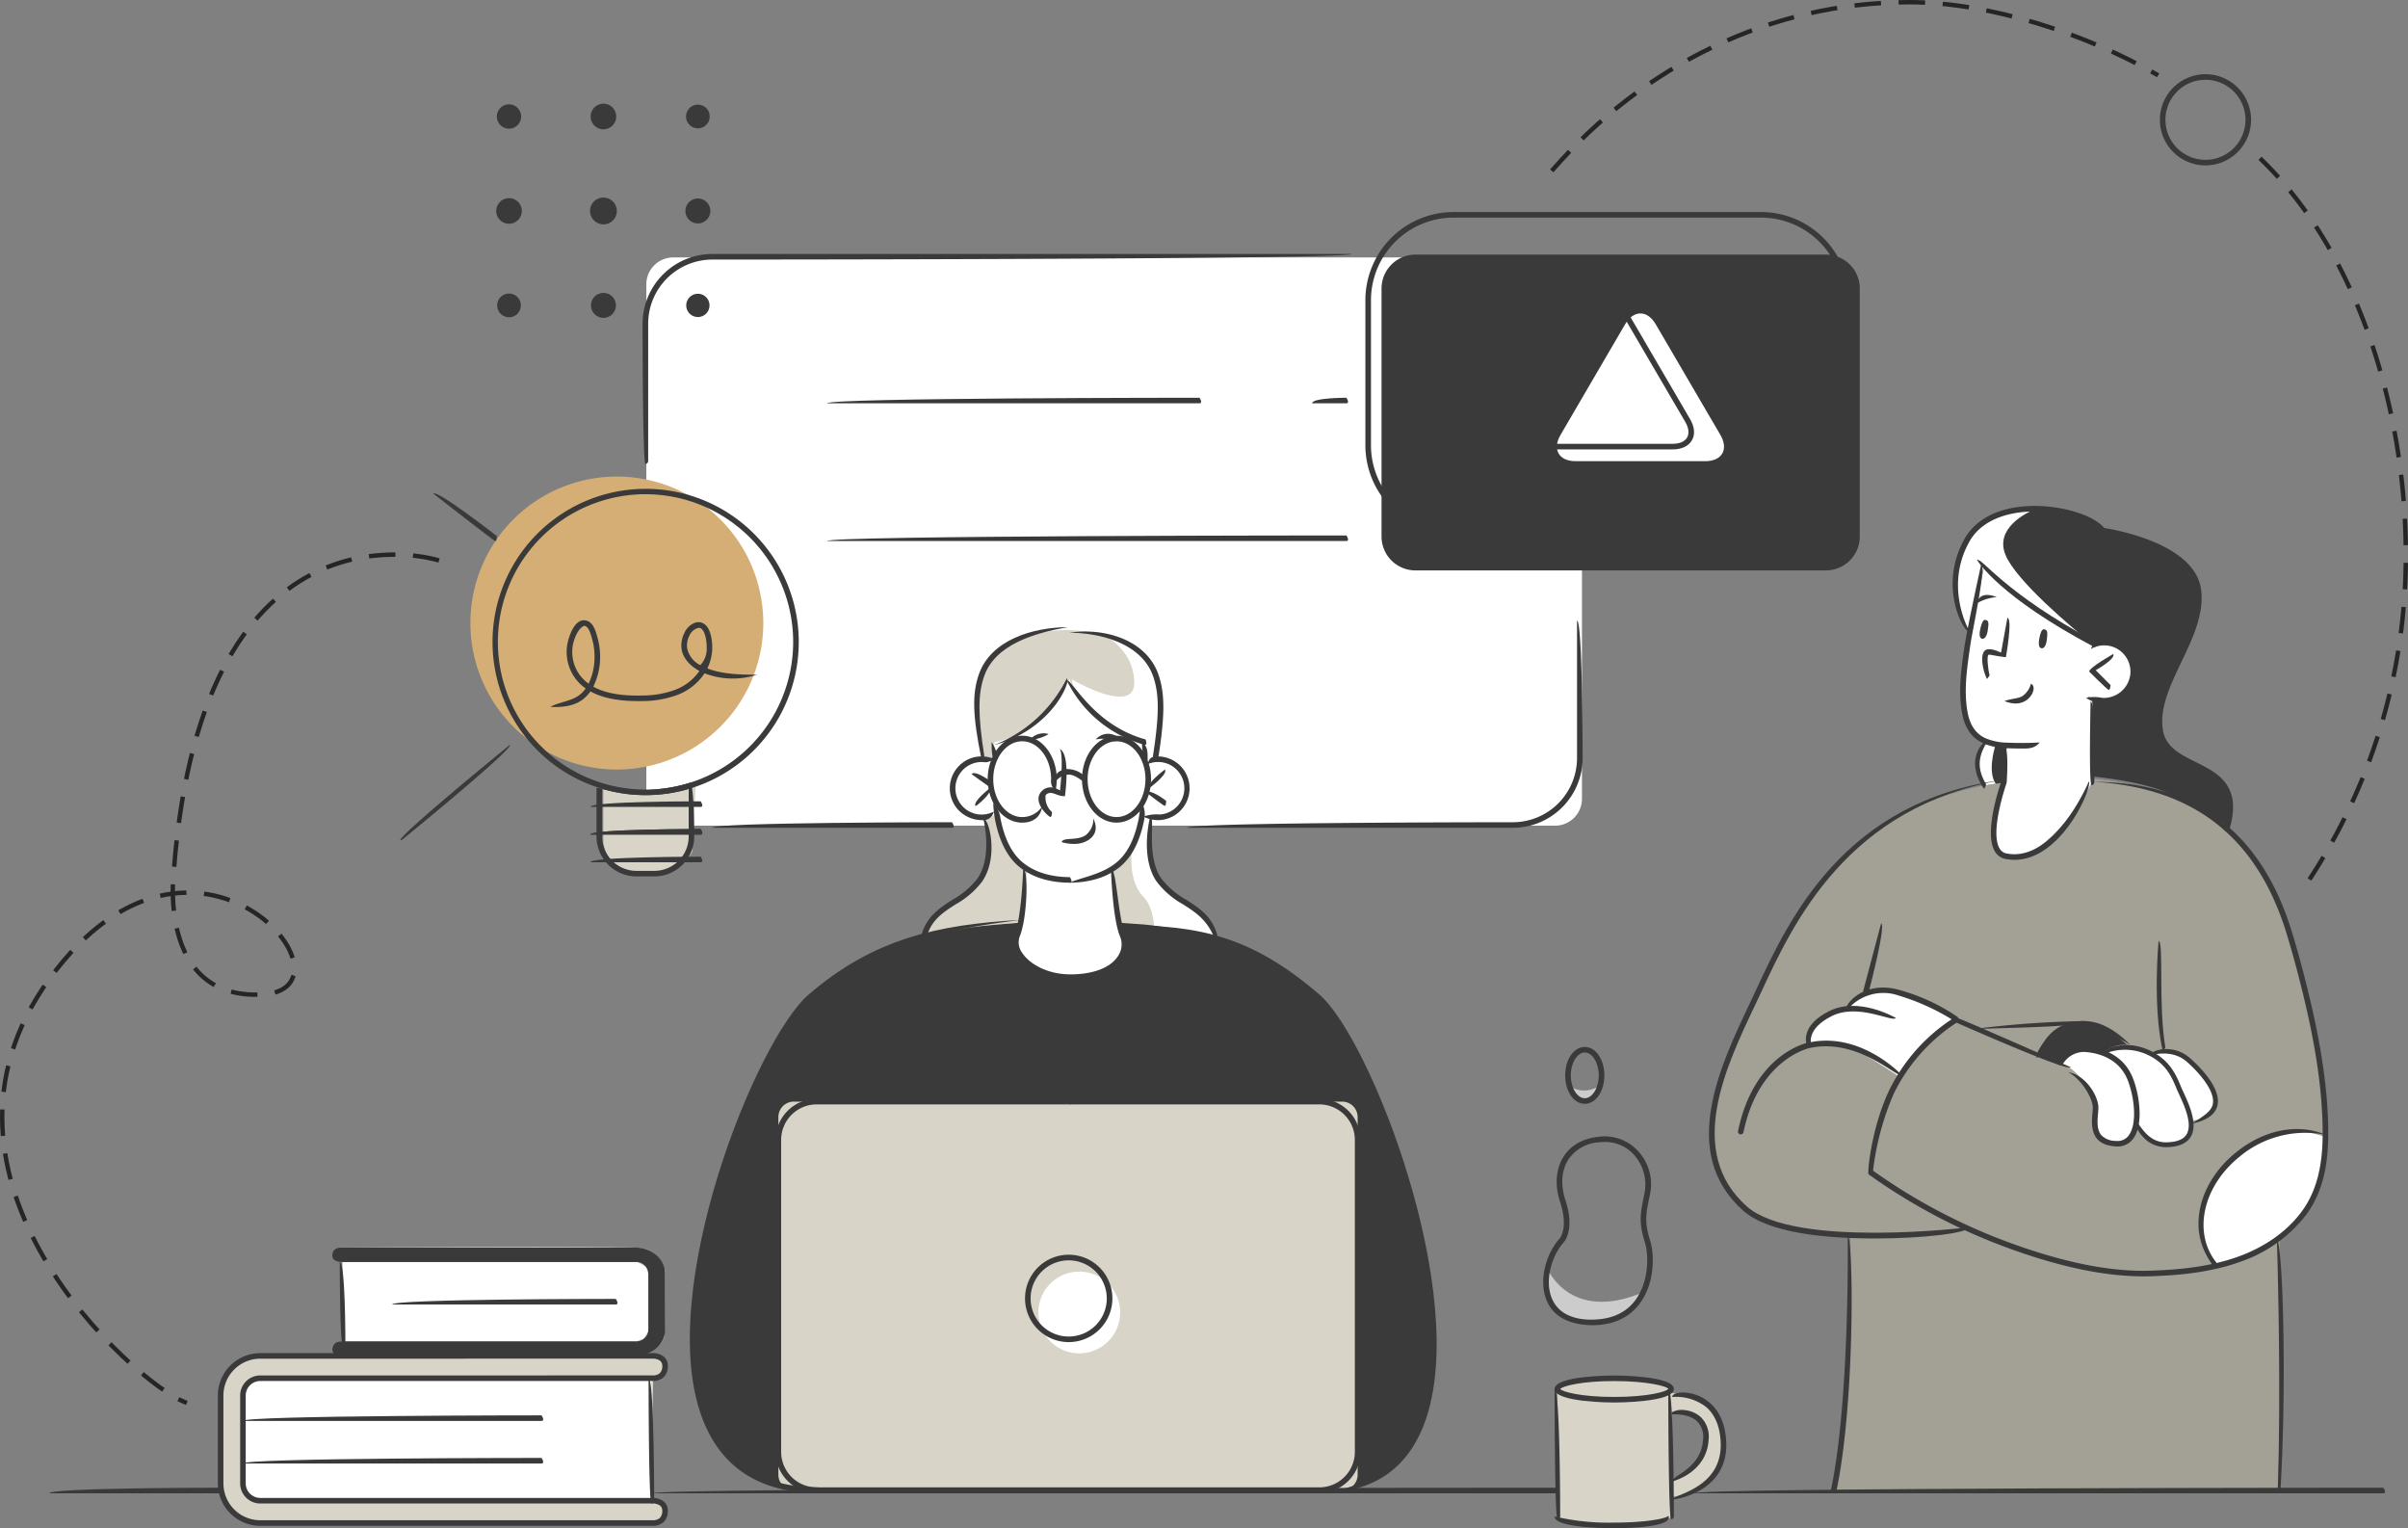 <svg id="Group_28290" data-name="Group 28290" xmlns="http://www.w3.org/2000/svg" xmlns:xlink="http://www.w3.org/1999/xlink" width="545.719" height="346.25" viewBox="0 0 545.719 346.25">
  <rect x="0" y="0" width="545.719" height="346.25" fill="#808080" stroke="none"/>
  <defs>
    <clipPath id="clip-path">
      <rect id="Rectangle_2337" data-name="Rectangle 2337" width="545.719" height="346.25" fill="none"/>
    </clipPath>
  </defs>
  <g id="Group_28291" data-name="Group 28291">
    <g id="Group_28290-2" data-name="Group 28290" clip-path="url(#clip-path)">
      <path id="Path_123686" data-name="Path 123686" d="M152.576,58.328H352.418a6.1,6.1,0,0,1,6.1,6.1v116.55a6.1,6.1,0,0,1-6.1,6.1H152.576a6.1,6.1,0,0,1-6.1-6.1V64.428a6.1,6.1,0,0,1,6.1-6.1" fill="#fff"/>
      <path id="Path_123687" data-name="Path 123687" d="M378.7,315.585v-1.342s-3.134-1.96-13.6-1.96-12.162,2.427-12.162,2.427v29.226s3.426,1.683,12.807,1.683,12.759-1.7,12.759-1.7l.485-4.78s11.6-1.117,11.6-11.7-6.605-10.821-11.889-11.854m.175,19.447V319.843s7.4-.981,7.731,5.407c.39,7.439-7.731,9.782-7.731,9.782" fill="#d9d4c8"/>
      <path id="Path_123688" data-name="Path 123688" d="M454.136,177.3s-21.481,1.673-36.193,17.151-25.707,43.493-26.968,47.406-9.2,23.4,6.8,33.586c0,0,6.734,3.134,21.607,4.505,0,0,.012,21.667-.788,31.937s-3,25.71-3,25.71H516.187s.909-23.453.81-34.238-.366-22.516-.366-22.516,10.8-8.783,10.318-21.471-2.577-31.07-7.567-46.123-11.764-26.373-23.964-31.686a73.492,73.492,0,0,0-21-5.079Z" fill="#a3a095"/>
      <path id="Path_123689" data-name="Path 123689" d="M231.314,209.064s-21.251,1.1-30.49,5.963-20.174,7.842-29.211,29.953-10.034,26.182-11.554,33.717-4.058,21.919-2.769,31.51,4.6,20.764,16.317,25.438a28.864,28.864,0,0,0,10.174,1.952c5.3-.074,120.793,0,120.793,0s6.228-1.9,8.352-3.4a26.776,26.776,0,0,0,10.1-14.341c2.272-8.183,2.066-17.86,1.673-22.027a156.289,156.289,0,0,0-3.251-20.3c-1.693-6.613-6.72-22.9-9.489-29.068s-7.356-16.41-12.372-21.7-14.8-11.371-20.986-13.3-16-4.411-24.991-4.4-22.295,0-22.295,0" fill="#3a3a3a"/>
      <path id="Path_123690" data-name="Path 123690" d="M179.907,249.6H304.171a3.509,3.509,0,0,1,3.508,3.508v81.019a3.509,3.509,0,0,1-3.508,3.508H179.907a3.509,3.509,0,0,1-3.508-3.508V253.1a3.509,3.509,0,0,1,3.508-3.508" fill="#d9d4c8"/>
      <path id="Path_123691" data-name="Path 123691" d="M77.632,303.923s-2.081-.158-2.321,1.339,1.441,1.648,4.8,1.812S146.284,307,146.284,307s4.241-1.93,4.337-4.678.129-14.428.129-14.428-1.041-4.572-5.536-5.131-68.284-.1-68.284-.1-1.559.823-1.619,1.8,2.321,1.48,2.321,1.48Z" fill="#ccc"/>
      <path id="Path_123692" data-name="Path 123692" d="M148.042,312.269l1.836-.625.837-1.67-.62-2.056-2.477-1.218-90.369.5s-6.574,2.372-7.2,7.323-.052,22.2-.052,22.2,1.342,7.787,7.488,8.366,91.156-.057,91.156-.057,2.431-1.12,2.073-3.2-3.233-2.237-3.233-2.237Z" fill="#d9d4c8"/>
      <path id="Path_123693" data-name="Path 123693" d="M230.208,213.379s1.05-4.28,1.468-7.135.843-9.512.843-9.512a15,15,0,0,1-6.485-11.645c-.529-.638-8.825,2.55-10.147-5.894s8.4-7.281,9.466-6.485l.012-4.56a31.5,31.5,0,0,0,10.244-5.474,33.445,33.445,0,0,0,6.744-8.734s2.951,6.492,7.748,9.492a58.877,58.877,0,0,0,9.346,4.715l.013,4.56s8.763-2.951,9.571,5.479c0,0,.391,6.129-4.132,6.532s-5.781-.24-5.781-.24-1.277,7.812-6.717,12.253c0,0,.675,10.985,1.508,13.649,0,0,1.636,3.067.721,4.958s-4.67,6.46-12.278,6.057-10.4-3.875-11.038-4.471-1.106-3.545-1.106-3.545" fill="#fff"/>
      <path id="Path_123694" data-name="Path 123694" d="M244.593,288.107a9.263,9.263,0,1,1-9.263,9.263,9.263,9.263,0,0,1,9.263-9.263" fill="#fff"/>
      <path id="Path_123695" data-name="Path 123695" d="M77.632,303.924V285.942h66.735l2.061,1.123.5,1.75V301.7l-1.1,1.653-1.834.572Z" fill="#fff"/>
      <path id="Path_123696" data-name="Path 123696" d="M55.057,316.2l.588-2.056,1.855-1.577,2.383-.293H147.62v27.749H57.728l-2.071-1.849-.586-1.76Z" fill="#fff"/>
      <path id="Path_123697" data-name="Path 123697" d="M222.448,171.4s-1.962-10.385-.692-15.881,4.826-12.421,20.258-12.792c0,0,10.046.245,14.774,3.853s6.731,8.277,6.228,14.462-.969,10.983-.969,10.983l-2.585.682-.013-4.56s-12.382-3.188-17.094-14.208c0,0-5.227,12.127-16.988,14.208L225,172.537Z" fill="#d9d4c8"/>
      <path id="Path_123698" data-name="Path 123698" d="M223.5,185.519s2.112,11.485-2.388,15.046-11.459,7.718-11.561,11.092c0,0,7.57-1.325,11.787-1.755s9.976-.838,9.976-.838l1.522-12.128a16.7,16.7,0,0,1-6.893-12.458Z" fill="#d9d4c8"/>
      <path id="Path_123699" data-name="Path 123699" d="M261.3,185.087s-1.414,5.931-.242,10.669,4.959,6.949,7.461,8.647,5.726,3.665,6.747,7.664a150.208,150.208,0,0,0-15.847-2.592l-5.812-.41L252.4,196.733a18.188,18.188,0,0,0,6.717-12.253Z" fill="#d9d4c8"/>
      <path id="Path_123700" data-name="Path 123700" d="M172.986,141.166a33.191,33.191,0,1,1-33.192-33.19h0a33.193,33.193,0,0,1,33.191,33.19" fill="#d5ae75"/>
      <path id="Path_123701" data-name="Path 123701" d="M136.719,177.878v12.928s.383,7.135,9.307,7.135,10.859-5.027,10.859-5.027l.8-15.041A24.558,24.558,0,0,1,147.2,179.5a56.392,56.392,0,0,1-10.485-1.621" fill="#d9d4c8"/>
      <path id="Path_123702" data-name="Path 123702" d="M320.769,57.689H413.8a7.675,7.675,0,0,1,7.675,7.675v56.2a7.675,7.675,0,0,1-7.675,7.675H320.769a7.675,7.675,0,0,1-7.675-7.675v-56.2a7.675,7.675,0,0,1,7.675-7.675" fill="#3a3a3a"/>
      <path id="Path_123703" data-name="Path 123703" d="M375.23,73.466c-1.906-3.265-5.027-3.265-6.932,0L353.65,98.55c-1.906,3.265-.371,5.936,3.406,5.936h29.429c3.781,0,5.313-2.669,3.408-5.936Z" fill="#fff"/>
      <path id="Path_123704" data-name="Path 123704" d="M350.621,287.293s4.985,12.582,21.788,5.494c0,0-2.8,7.54-14.023,6.356-10.146-1.07-7.765-11.85-7.765-11.85" fill="#ccc"/>
      <path id="Path_123705" data-name="Path 123705" d="M355.487,245.868s3.04,2.726,7.332,0c0,0-.939,3.317-3.354,3.586s-3.978-3.586-3.978-3.586" fill="#ccc"/>
      <path id="Path_123706" data-name="Path 123706" d="M443.477,230.995l-13.835-6.435s-7.787-1.213-10.9,3.578c0,0-9.228,1.236-8.956,8.284,0,0,6.92-.66,10.573,1.278s10.147,6.295,10.147,6.295,7.459-10.378,12.971-13" fill="#fff"/>
      <path id="Path_123707" data-name="Path 123707" d="M466.811,241.029s2.813-6.225,10.133-2.34c0,0,3.665-3.482,10.612-.01,0,0,4.25-2.214,7.6.84a44.149,44.149,0,0,1,6.47,8.2s1.557,5.751-4.552,6.112c-.24.6.479,5.032-5.091,5.3a8.1,8.1,0,0,1-7.678-4.585s-.944,4.733-4.836,4.493-4.673-2.815-4.733-4.313.66-4.013.06-5.57-4.537-7.813-7.985-8.127" fill="#fff"/>
      <path id="Path_123708" data-name="Path 123708" d="M481.866,236.578a15.644,15.644,0,0,0-10.9-4.33c-6.769.079-9.342,6.487-9.342,6.487l5.187,2.652s1.661-3.294,3.777-3.692,5.889.919,5.889.919,2.869-2.4,5.835-1.8Z" fill="#3a3a3a"/>
      <path id="Path_123709" data-name="Path 123709" d="M473.113,157.768s8.657,3.892,10.264-4.582-9.1-7.206-9.1-7.206l-15.693-9.97c-3.363-2.14-8.946-7.59-8.946-7.59L445.238,151s-3.843,17.49,9.268,17.967l-.366,8.333s-5.988,16.808,2.039,16.872,17.631-15.755,17.73-16.714.3-18.691.3-18.691Z" fill="#fff"/>
      <path id="Path_123710" data-name="Path 123710" d="M504.846,187.017s2.226-6.648-2.163-10.533-12.023-5.148-13.036-10.506,3.25-14.052,6.428-21.241,3-14.724-2.024-17.781-13.459-6.7-16.944-6.641c0,0-7.347-5.9-15.058-5.039s-13.321,1.518-16.526,7.582-2.837,13.894.851,20.559l3.26-15.478s12.535,13.486,24.57,17.653a21.78,21.78,0,0,1,5.486.576c1.916.64,4.434,3.623,3.574,7.52a7.268,7.268,0,0,1-8.911,5.123l-.149-.042.173,17.186s10.1.878,16.415,3.514a115.046,115.046,0,0,1,14.054,7.548" fill="#3a3a3a"/>
      <path id="Path_123711" data-name="Path 123711" d="M450.173,168.539s-4.135,5.081-.363,9.4l4.325-.64.64-7.978Z" fill="#3a3a3a"/>
      <path id="Path_123712" data-name="Path 123712" d="M449.629,127.939s12.005,12.91,23.8,17.369c-3.435-2.778-16.444-13.563-18.929-19.581-2.491-6.035,4.709-9.532,6.647-10.35-7.242.823-12.547,1.658-15.626,7.481-3.2,6.062-2.838,13.894.852,20.559Z" fill="#fff"/>
      <path id="Path_123713" data-name="Path 123713" d="M450.173,168.539s-4.135,5.081-.363,9.4l2.488-.368c-1.836-2.58-.4-7.671-.084-8.684Z" fill="#fff"/>
      <path id="Path_123714" data-name="Path 123714" d="M256.784,146.58a18.62,18.62,0,0,0-6.99-2.854c.108.049,7.1,3.144,7.263,10.827.161,7.745-14.136-.613-14.136-.613s.087.628.23,1.651c5.173,9.688,16.294,12.557,16.294,12.557l.013,4.56,2.585-.682s.464-4.8.969-10.983-1.5-10.857-6.228-14.463" fill="#fff"/>
      <path id="Path_123715" data-name="Path 123715" d="M275.268,212.067c-1.021-4-4.246-5.966-6.747-7.664s-6.288-3.91-7.461-8.647.242-10.669.242-10.669l-2.185-.608a19.551,19.551,0,0,1-2.515,7.4c-.223,1.537-.887,7.822,2.53,11.309,1.507,1.537,2.17,4.021,2.42,6.495,5.838.671,13.716,2.384,13.716,2.384" fill="#fff"/>
      <path id="Path_123716" data-name="Path 123716" d="M527.012,257.663a19.215,19.215,0,0,0-19.811,3.6c-9.644,8.264-11.144,19.721-5.392,25.672,0,0,12.386-1.812,18.74-10.18s6.463-19.092,6.463-19.092" fill="#fff"/>
      <path id="Path_123717" data-name="Path 123717" d="M360.716,300.267c-6.67-.19-9.154-3.126-10.175-5.556-1.977-4.688-.054-10.857,2.938-14.119.072-.079,2.009-2.484.086-8.254-1.27-3.8-.971-7.562.813-10.335,1.633-2.536,4.386-4.075,7.965-4.451a10.3,10.3,0,0,1,8.929,3.289,11.052,11.052,0,0,1,2.749,9.309c-1.093,5.232-1.382,6.611-.013,11.1.924,3.032,1.066,9.572-2.488,14.213-2.433,3.193-6.066,4.8-10.8,4.8m2.926-41.519a11.045,11.045,0,0,0-1.164.062,9.075,9.075,0,0,0-7.033,3.88c-1.577,2.447-1.822,5.818-.682,9.245,2.2,6.621-.243,9.394-.346,9.51-2.669,2.9-4.465,8.61-2.713,12.774,1.265,3,4.164,4.644,8.4,4.775,4.631.106,8.136-1.3,10.42-4.293,3.089-4.041,3.193-10.078,2.278-13.076-1.463-4.8-1.1-6.512-.151-11.079a10.152,10.152,0,0,0-2.312-8.855,8.763,8.763,0,0,0-6.7-2.943Z" fill="#3a3a3a"/>
      <path id="Path_123718" data-name="Path 123718" d="M359.152,250.1c-2.489,0-4.438-2.83-4.438-6.445s1.949-6.448,4.438-6.448,4.441,2.832,4.441,6.448-1.955,6.445-4.441,6.445m0-11.633c-1.718,0-3.17,2.375-3.17,5.187s1.452,5.18,3.17,5.18,3.175-2.372,3.175-5.18-1.455-5.186-3.175-5.186Z" fill="#3a3a3a"/>
      <path id="Path_123719" data-name="Path 123719" d="M458.429,169.6c-1.308,0-2.563-.03-3.542-.072a14.231,14.231,0,0,1-5.482-1.139c-2.535-1.174-4.075-3.354-4.715-6.67-.959-5.014-.22-10.115.489-15.048.566-3.912,3.751-18.681,3.868-18.965,1.077.89-2.016,15.006-2.516,18.451-.8,5.524-1.517,10.518-.6,15.328.554,2.882,1.862,4.767,4,5.758a13.04,13.04,0,0,0,5.009,1.023,73.147,73.147,0,0,0,7.315-.042c-1.1,1.346-2.484,1.376-3.826,1.376" fill="#3a3a3a"/>
      <path id="Path_123720" data-name="Path 123720" d="M474.641,146.613c-21.529-11.4-26.39-19.408-26.588-19.744,1.137-.563,6.047,7.431,26.883,18.555.149,1.067-.071,1.189-.3,1.189" fill="#3a3a3a"/>
      <path id="Path_123721" data-name="Path 123721" d="M463.439,142.622c-.489-.143-.852.03-1.227,1.814-.421,1.992.057,2.412.508,2.452s.987-.521,1.149-1.962.213-2.117-.43-2.3" fill="#3a3a3a"/>
      <path id="Path_123722" data-name="Path 123722" d="M450.133,140.494c-.487-.161-.855,0-1.29,1.77-.49,1.977-.028,2.414.425,2.469s1-.489,1.213-1.923.287-2.106-.348-2.316" fill="#3a3a3a"/>
      <path id="Path_123723" data-name="Path 123723" d="M447.953,136.644c.526-1.737,1.987-2.385,4.56-1.347a10.11,10.11,0,0,0-4.211,1.243.619.619,0,0,1-.349.1" fill="#3a3a3a"/>
      <path id="Path_123724" data-name="Path 123724" d="M476.866,159.4a7.621,7.621,0,0,1-4.117-1.285,9.2,9.2,0,0,1,3.729.01,6.053,6.053,0,0,0,6.332-5.558,5.964,5.964,0,0,0-5.558-6.332,6.112,6.112,0,0,0-3.391.8c.606-1.817,2.044-2.158,3.472-2.059a7.22,7.22,0,0,1-.467,14.424" fill="#3a3a3a"/>
      <path id="Path_123725" data-name="Path 123725" d="M477.878,156.313c-.444-.185-4.416-4.154-4.416-4.154.136-1,5.466-3.979,5.466-3.979.621,1.1-3.983,3.675-3.983,3.675l3.378,3.378c-.118,1.019-.284,1.08-.445,1.08" fill="#3a3a3a"/>
      <path id="Path_123726" data-name="Path 123726" d="M456.554,194.812a10.652,10.652,0,0,1-2.039-.2,3.536,3.536,0,0,1-2.482-1.8c-2.412-4.219,1.09-14.534,1.476-15.639l.623-8.269c1.26.1.632,8.445.632,8.445-.072.274-3.843,10.97-1.636,14.836a2.3,2.3,0,0,0,1.628,1.191c10.894,2.1,18.565-16.163,18.644-16.348.862,1.226-6.054,17.784-16.846,17.784" fill="#3a3a3a"/>
      <path id="Path_123727" data-name="Path 123727" d="M456.786,159.394a6.6,6.6,0,0,1-2.529-.561c1.854-.6,3.018-.556,3.937-1.028a4.758,4.758,0,0,0,2.054-2.864c1.211.391.618,2.906-1.466,3.984a4.313,4.313,0,0,1-2,.469" fill="#3a3a3a"/>
      <path id="Path_123728" data-name="Path 123728" d="M473.986,177.9c-.633-.645-.2-18.965-.2-18.965,1.268.027.833,18.347.833,18.347a.632.632,0,0,1-.633.618" fill="#3a3a3a"/>
      <path id="Path_123729" data-name="Path 123729" d="M450.28,153.82c-.965-1.972-1.634-5.519-.385-6.482.76-.586,2.363-.047,3.6.521l1.435-7.879c1.246.222-.34,8.927-.34,8.927-2.171-.21-3.632-.682-3.944-.556-.352.279-.24,2.565.254,4.693-.524.771-.577.776-.62.776" fill="#3a3a3a"/>
      <path id="Path_123730" data-name="Path 123730" d="M231.661,186.392c-4.315,0-7.824-4.419-7.824-9.853s3.509-9.846,7.824-9.846,7.827,4.416,7.827,9.846a10.893,10.893,0,0,1-.3,2.686,3.042,3.042,0,0,1-.971-2.686c0-4.73-2.941-8.583-6.559-8.583s-6.559,3.853-6.559,8.583,2.943,8.588,6.559,8.588a5.506,5.506,0,0,0,4.537-2.4c-.422,2.657-2.34,3.66-4.534,3.66" fill="#3a3a3a"/>
      <path id="Path_123731" data-name="Path 123731" d="M253.033,186.392c-4.313,0-7.825-4.419-7.825-9.853s3.512-9.846,7.825-9.846,7.829,4.416,7.829,9.846-3.511,9.853-7.829,9.853m0-18.437c-3.613,0-6.554,3.853-6.554,8.583s2.941,8.588,6.554,8.588,6.562-3.85,6.562-8.588-2.941-8.582-6.562-8.582Z" fill="#3a3a3a"/>
      <path id="Path_123732" data-name="Path 123732" d="M245.583,177.164c-1.557-1.231-2.662-1.762-3.715-1.648a3.627,3.627,0,0,0-2.313,1.211c-.938-.845.25-2.328,2.222-2.471a5.611,5.611,0,0,1,4.238,1.819c-.094,1.025-.262,1.089-.432,1.089" fill="#3a3a3a"/>
      <path id="Path_123733" data-name="Path 123733" d="M299.01,338.262H185.071a9.315,9.315,0,0,1-9.307-9.3v-70.7a9.317,9.317,0,0,1,9.307-9.3h113.94a9.312,9.312,0,0,1,9.3,9.3v70.693a9.311,9.311,0,0,1-9.3,9.3M185.071,250.228a8.044,8.044,0,0,0-8.039,8.037v70.693a8.047,8.047,0,0,0,8.039,8.037h113.94a8.046,8.046,0,0,0,8.035-8.037V258.266a8.046,8.046,0,0,0-8.035-8.037Z" fill="#3a3a3a"/>
      <path id="Path_123734" data-name="Path 123734" d="M242.2,304.086a9.9,9.9,0,1,1,9.9-9.9,9.9,9.9,0,0,1-9.9,9.9m0-18.525a8.631,8.631,0,1,0,8.626,8.635v-.005a8.643,8.643,0,0,0-8.626-8.628Z" fill="#3a3a3a"/>
      <path id="Path_123735" data-name="Path 123735" d="M299.378,338.231c11.1-1.263,18.592-6.317,22.287-16.281,10.429-28.127-11.994-85.781-23.507-95.681-14.836-12.755-26.654-15.587-44.591-16.571,18.29-.264,30.3,2.62,45.414,15.612,11.685,10.046,34.448,68.551,23.87,97.078-3.9,10.512-11.8,15.843-23.473,15.843" fill="#3a3a3a"/>
      <path id="Path_123736" data-name="Path 123736" d="M185.438,338.263c-13.279,0-22.151-5.768-26.367-17.144-10.6-28.581,12.221-85.5,24.217-95.81,14.709-12.646,29.266-15.834,47.989-16.877-18.389,2.294-32.726,5.422-47.161,17.836-11.821,10.162-34.3,66.247-23.861,94.411,4.016,10.83,12.49,16.318,25.183,16.318.633.984.349,1.266,0,1.266" fill="#3a3a3a"/>
      <path id="Path_123737" data-name="Path 123737" d="M490.12,238.1c-2.318-10.419-.935-24.765-.925-24.911,1.245.267-.121,14.448,1.545,24.172-.549.737-.583.739-.62.739" fill="#3a3a3a"/>
      <path id="Path_123738" data-name="Path 123738" d="M490.808,259.917a6.9,6.9,0,0,1-5.281-2.484,6.972,6.972,0,0,1-1.861-3.843c1.092.544,2.684,5.229,7.142,5.229,2.4-.015,3.967-.606,4.693-1.75,1.485-2.335-.492-6.611-1.675-9.164-.218-.469-.407-.882-.546-1.213-1.083-2.62-2.3-5.588-6.349-7.592a12.129,12.129,0,0,0-10.182-.252c-.277-1.087,4.856-3.618,10.672-.729,4.406,2.187,5.771,5.494,6.87,8.153.134.319.317.719.529,1.171,1.279,2.761,3.41,7.372,1.612,10.212-.945,1.483-2.819,2.244-5.573,2.261Z" fill="#3a3a3a"/>
      <path id="Path_123739" data-name="Path 123739" d="M496.67,254.587c2.731-1.676,4.375-2.753,4.775-4.28.727-2.8-2.726-7.016-5.9-9.779-3.423-2.988-8.135-1.416-8.192-1.4-.138-1.11,5-2.837,8.914.571,1.735,1.51,7.315,6.757,6.243,10.881-.514,1.967-2.442,3.312-5.725,4a.552.552,0,0,1-.115.007" fill="#3a3a3a"/>
      <path id="Path_123740" data-name="Path 123740" d="M461.483,239.665c2.059-5.9,5.786-8.321,10.835-8.321,3.438.012,6.932,1.816,10.444,5.363-4.162-2.412-7.36-4.088-10.4-4.1-4.644,0-7.906,2.135-10.321,6.717a.636.636,0,0,1-.558.341" fill="#3a3a3a"/>
      <path id="Path_123741" data-name="Path 123741" d="M485.792,289.188c-9.057,0-19.432-2.219-31.635-6.759a132,132,0,0,1-30.709-16.378c-.254-.67.712-10.444,4.554-18.728a40.6,40.6,0,0,1,15.059-16.87c.57-.03,26.223,11.351,26.223,11.351-.516,1.157-25.865-10.091-25.865-10.091a40.26,40.26,0,0,0-14.27,16.148,62.311,62.311,0,0,0-4.666,17.381A130.762,130.762,0,0,0,454.6,281.249c12.952,4.822,23.836,7.006,33.156,6.643,5.662-.21,13.031-.776,19.83-3.3,4.214-1.567,10.1-4.621,14.205-10.318,4.283-5.941,4.693-13.355,4.572-19.153-.244-11.86-2.82-23.508-5.036-32.33-.9-3.588-1.918-7.271-3.028-10.953-6.646-22.027-21.012-33.383-43.914-34.72,23.569.111,38.3,11.764,45.124,34.354,1.118,3.7,2.14,7.4,3.042,11.007,2.232,8.89,4.827,20.628,5.079,32.615.121,6-.311,13.674-4.814,19.919a31.763,31.763,0,0,1-14.789,10.763c-6.967,2.585-14.467,3.163-20.223,3.378-.662.025-1.33.034-2.009.034" fill="#3a3a3a"/>
      <path id="Path_123742" data-name="Path 123742" d="M424.879,280.605c-11.415,0-24.18-1.27-29.854-6.327-14.613-13.019-5.251-32.7,1.581-47.072.44-.922.9-1.9,1.372-2.933,7.437-16,19.888-42.787,56.073-47.6-35.331,5.973-47.6,32.36-54.923,48.13-.482,1.03-.939,2.017-1.382,2.941-6.66,14.01-15.784,33.2-1.878,45.587,10.766,9.589,50.184,4.77,50.572,4.713-.65,1.36-10.469,2.561-21.561,2.561" fill="#3a3a3a"/>
      <path id="Path_123743" data-name="Path 123743" d="M415.586,338.23a.656.656,0,0,1-.625-.687.464.464,0,0,1,.007-.074c4.261-20.366,3.784-57.138,3.776-57.509,1.273.351,1.75,37.263-2.54,57.768a.629.629,0,0,1-.618.5" fill="#3a3a3a"/>
      <path id="Path_123744" data-name="Path 123744" d="M516.186,338.23c.867-25.776-.176-57.049-.183-57.363,1.27.272,2.313,31.6.813,56.77a.631.631,0,0,1-.63.593" fill="#3a3a3a"/>
      <path id="Path_123745" data-name="Path 123745" d="M447.142,233.163a230.551,230.551,0,0,1,25.21-1.819c-.116,1.268-13.513,1.431-25.19,1.819Z" fill="#3a3a3a"/>
      <path id="Path_123746" data-name="Path 123746" d="M394.5,257.033c-.467-.084-.69-.418-.616-.759,3.6-17.349,15.379-19.932,15.879-20.035,11.694-2.615,20.828,6.922,21.207,7.328-1.01.771-9.975-8.551-20.94-6.092-.129.025-11.484,2.565-14.911,19.057a.631.631,0,0,1-.619.5" fill="#3a3a3a"/>
      <path id="Path_123747" data-name="Path 123747" d="M409.884,237.49c-.661-.6-2.186-4.97,4.647-8.4,6.633-3.326,14.784,1.362,15.13,1.562-.721,1.048-8.553-3.455-14.558-.427-5.776,2.9-4.672,6.282-4.625,6.426-.452.832-.522.844-.594.844" fill="#3a3a3a"/>
      <path id="Path_123748" data-name="Path 123748" d="M443.375,231.63a50.606,50.606,0,0,0-13.062-6.055,10.6,10.6,0,0,0-11.851,3.458c-1-.778,3.594-7.268,12.219-4.668a43.788,43.788,0,0,1,13.077,6.131c-.008,1.047-.2,1.134-.383,1.134" fill="#3a3a3a"/>
      <path id="Path_123749" data-name="Path 123749" d="M222.48,185.822a7.436,7.436,0,0,1-5.423-2.444,7.224,7.224,0,0,1,.641-10.192,7.086,7.086,0,0,1,5.227-1.789,7.216,7.216,0,0,1,2.222.5,2.5,2.5,0,0,1-2.3.766,5.955,5.955,0,0,0-.741,11.887,6.124,6.124,0,0,0,3.111-.66,2.435,2.435,0,0,1-2.737,1.932" fill="#3a3a3a"/>
      <path id="Path_123750" data-name="Path 123750" d="M221.02,182.576c-.385-1.132,3.216-3.91,3.216-3.91.771,1-2.83,3.776-2.83,3.776a.6.6,0,0,1-.386.134" fill="#3a3a3a"/>
      <path id="Path_123751" data-name="Path 123751" d="M224.3,178.275c-.379-.124-4.118-2.891-4.118-2.891.754-1.013,4.5,1.752,4.5,1.752,0,1.052-.192,1.139-.382,1.139" fill="#3a3a3a"/>
      <path id="Path_123752" data-name="Path 123752" d="M262.453,185.822a7.216,7.216,0,0,1-3.324-.811,9.046,9.046,0,0,1,3.7-.465,5.956,5.956,0,1,0-2.7-11.428c.254-1.483,1.05-1.67,1.875-1.722a7.22,7.22,0,0,1,.9,14.411c-.156.01-.3.015-.456.015" fill="#3a3a3a"/>
      <path id="Path_123753" data-name="Path 123753" d="M263.9,182.576c-.386-.134-4.06-2.973-4.06-2.973.77-1,4.443,1.841,4.443,1.841-.007,1.048-.2,1.132-.383,1.132" fill="#3a3a3a"/>
      <path id="Path_123754" data-name="Path 123754" d="M260.37,178.466c-.379-1.139,3.623-4.1,3.623-4.1.753,1.013-3.247,3.971-3.247,3.971a.63.63,0,0,1-.376.124" fill="#3a3a3a"/>
      <path id="Path_123755" data-name="Path 123755" d="M242.458,199.992c-3.171,0-7.708-.6-11.328-3.48-2.788-2.217-4.634-5.775-5.645-10.881a32.048,32.048,0,0,1-.4-3.643,5.984,5.984,0,0,1,1.644,3.4c.947,4.8,2.644,8.113,5.19,10.133,3.331,2.654,7.57,3.21,10.54,3.21.632.979.348,1.261,0,1.261" fill="#3a3a3a"/>
      <path id="Path_123756" data-name="Path 123756" d="M225.473,172.606c-.637-.667-.778-2.654-.743-4.471a8.406,8.406,0,0,1,1.376,3.8c-.6.671-.613.671-.633.671" fill="#3a3a3a"/>
      <path id="Path_123757" data-name="Path 123757" d="M225.364,168.778a31.027,31.027,0,0,0,16.407-15.085c.976.944-3.655,11.593-16.239,15.065a.677.677,0,0,1-.168.02" fill="#3a3a3a"/>
      <path id="Path_123758" data-name="Path 123758" d="M242.352,199.992c2.971-1.263,7.207-1.819,10.543-4.473,2.543-2.019,4.24-5.333,5.187-10.133a32.994,32.994,0,0,0,.423-3.991,5.678,5.678,0,0,1,.822,4.236c-1.011,5.106-2.859,8.665-5.647,10.881-3.614,2.877-8.157,3.48-11.328,3.48" fill="#3a3a3a"/>
      <path id="Path_123759" data-name="Path 123759" d="M259.446,172.644a15.851,15.851,0,0,1-.635-4.483c1.285.89,1.285,2.264,1.27,3.858a.635.635,0,0,1-.635.625" fill="#3a3a3a"/>
      <path id="Path_123760" data-name="Path 123760" d="M259.446,168.778a27.934,27.934,0,0,1-17.675-14.588c1.208-.4,5.865,10.046,17.844,13.348.365,1.058.105,1.24-.169,1.24" fill="#3a3a3a"/>
      <path id="Path_123761" data-name="Path 123761" d="M242.6,222.032c-5.1,0-9.792-2.115-11.964-5.39a5.174,5.174,0,0,1-.712-4.953c1.611-3.8,1.959-14.865,1.965-14.974,1.247.5.9,11.455-.8,15.468a3.969,3.969,0,0,0,.606,3.761c1.589,2.4,5.58,4.822,10.908,4.822,5.1,0,9.013-1.488,10.73-4.085a4.709,4.709,0,0,0,.5-4.5c-1.7-4.013-2.052-14.969-2.064-15.434,1.263.074,1.614,11.141,3.225,14.94a5.954,5.954,0,0,1-.611,5.689c-1.146,1.739-4.208,4.656-11.783,4.656" fill="#3a3a3a"/>
      <path id="Path_123762" data-name="Path 123762" d="M261.916,172.034a.655.655,0,0,1-.631-.678c0-.017,0-.034,0-.051,1.456-9.307,1.46-14.05.029-18.123-2.528-7.187-11.455-9.784-18.972-9.819,7.953-1.228,17.418,1.594,20.166,9.4,1.51,4.3,1.518,9.2.027,18.74a.626.626,0,0,1-.623.531" fill="#3a3a3a"/>
      <path id="Path_123763" data-name="Path 123763" d="M222.448,172.034c-2.115-10.073-2.106-14.976-.6-19.274,2.746-7.8,12.216-10.624,20.162-10.661-7.514,1.3-16.44,3.9-18.963,11.082-1.434,4.075-1.431,8.818.027,18.125-.565.725-.594.728-.626.728" fill="#3a3a3a"/>
      <path id="Path_123764" data-name="Path 123764" d="M233.112,167.955a4.114,4.114,0,0,1,4.53-1.646c-1.48.961-3.03,1.107-4.3,1.6a.646.646,0,0,1-.23.046" fill="#3a3a3a"/>
      <path id="Path_123765" data-name="Path 123765" d="M252.685,167.956a7.225,7.225,0,0,0-4.362-.408,3.678,3.678,0,0,1,4.616-.8c.218,1.067-.018,1.208-.254,1.208" fill="#3a3a3a"/>
      <path id="Path_123766" data-name="Path 123766" d="M243.34,191.209a9.769,9.769,0,0,1-2.76-.41c.417-1.194,3.49-.23,5.464-1.572a4.606,4.606,0,0,0,1.735-3.749c1.122,2.271.351,3.858-1.028,4.8a6.053,6.053,0,0,1-3.411.931" fill="#3a3a3a"/>
      <path id="Path_123767" data-name="Path 123767" d="M238.008,185.112c-.642-.361-2.592-2.16-2.652-4.023a2.445,2.445,0,0,1,.722-1.829,2.725,2.725,0,0,1,1.995-.87,4.066,4.066,0,0,1,2.15.726c.388-3.477.66-8.361-.047-9.431,2.329,1.233,1.372,9.144,1.167,10.711-1.382.054-2.363-.741-3.27-.741a1.485,1.485,0,0,0-1.1.494,4.361,4.361,0,0,0,1.451,3.858c-.075,1.034-.248,1.1-.421,1.1" fill="#3a3a3a"/>
      <path id="Path_123768" data-name="Path 123768" d="M378.712,335.7c.144-1.312,6.844-2.9,7.251-9.554a4.963,4.963,0,0,0-1.332-4.085c-2.044-1.96-5.781-1.587-5.808-1.584.045-1.278,4.212-1.688,6.678.665a6.16,6.16,0,0,1,1.72,5.084c-.467,7.612-8.291,9.443-8.37,9.46a.649.649,0,0,1-.139.014" fill="#3a3a3a"/>
      <path id="Path_123769" data-name="Path 123769" d="M379,339.775c.417-1.31,11.707-2.57,10.926-13.464-.24-3.391-1.383-5.956-3.4-7.627a11.209,11.209,0,0,0-7.577-2.162c.059-1.278,4.762-1.8,8.371,1.181,2.3,1.9,3.6,4.765,3.862,8.519.871,12.129-11.993,13.538-12.126,13.55Z" fill="#3a3a3a"/>
      <path id="Path_123770" data-name="Path 123770" d="M365.753,346.25c-2.244,0-13.44-.126-13.44-2.664a53.413,53.413,0,0,0,13.44,1.4c7.184,0,11.865-.912,12.354-1.542,1.226,2.68-10.088,2.806-12.354,2.806" fill="#3a3a3a"/>
      <path id="Path_123771" data-name="Path 123771" d="M352.946,344.218c-.633-.633-.633-29.508-.633-29.508,1.268,0,1.268,28.876,1.268,28.876a.632.632,0,0,1-.634.632Z" fill="#3a3a3a"/>
      <path id="Path_123772" data-name="Path 123772" d="M378.712,344.218c-.633-.633-.633-29.723-.633-29.723,1.266,0,1.266,29.091,1.266,29.091a.633.633,0,0,1-.633.632" fill="#3a3a3a"/>
      <path id="Path_123773" data-name="Path 123773" d="M365.833,317.775c-.554,0-13.519-.032-13.519-3.064s12.965-3.062,13.519-3.062,13.513.035,13.513,3.062-12.961,3.064-13.513,3.064M353.6,314.711c.522.672,4.867,1.8,12.231,1.8,7.552,0,11.929-1.189,12.258-1.854-.329-.559-4.706-1.747-12.258-1.747-7.366,0-11.711,1.13-12.233,1.8Z" fill="#3a3a3a"/>
      <path id="Path_123774" data-name="Path 123774" d="M540.135,338.341H383.882c0-1.265,156.253-1.265,156.253-1.265.635.981.351,1.265,0,1.265" fill="#3a3a3a"/>
      <path id="Path_123775" data-name="Path 123775" d="M352.946,338.341H147.857c0-1.265,205.089-1.265,205.089-1.265.635.981.351,1.265,0,1.265" fill="#3a3a3a"/>
      <path id="Path_123776" data-name="Path 123776" d="M49.758,338.341H11.173c0-1.265,38.585-1.265,38.585-1.265.632.981.348,1.265,0,1.265" fill="#3a3a3a"/>
      <path id="Path_123777" data-name="Path 123777" d="M115.353,29.148A2.753,2.753,0,1,0,112.6,26.4a2.752,2.752,0,0,0,2.753,2.753" fill="#3a3a3a"/>
      <path id="Path_123778" data-name="Path 123778" d="M136.755,29.294a2.9,2.9,0,1,0-2.9-2.9,2.9,2.9,0,0,0,2.9,2.9" fill="#3a3a3a"/>
      <path id="Path_123779" data-name="Path 123779" d="M158.158,29.076a2.683,2.683,0,1,0-2.682-2.684v0a2.685,2.685,0,0,0,2.682,2.681" fill="#3a3a3a"/>
      <path id="Path_123780" data-name="Path 123780" d="M115.354,50.694a2.9,2.9,0,1,0-2.895-2.9v0a2.9,2.9,0,0,0,2.895,2.9" fill="#3a3a3a"/>
      <path id="Path_123781" data-name="Path 123781" d="M136.755,50.835a3.037,3.037,0,1,0-3.037-3.037,3.037,3.037,0,0,0,3.037,3.037" fill="#3a3a3a"/>
      <path id="Path_123782" data-name="Path 123782" d="M158.158,50.623a2.825,2.825,0,1,0-2.825-2.825,2.825,2.825,0,0,0,2.825,2.825" fill="#3a3a3a"/>
      <path id="Path_123783" data-name="Path 123783" d="M115.354,71.881a2.683,2.683,0,1,0-2.682-2.684v0a2.682,2.682,0,0,0,2.682,2.681" fill="#3a3a3a"/>
      <path id="Path_123784" data-name="Path 123784" d="M136.755,72.019a2.825,2.825,0,1,0-2.825-2.825v0a2.823,2.823,0,0,0,2.824,2.822Z" fill="#3a3a3a"/>
      <path id="Path_123785" data-name="Path 123785" d="M158.157,71.833a2.636,2.636,0,1,0-2.635-2.637v0a2.634,2.634,0,0,0,2.635,2.634" fill="#3a3a3a"/>
      <path id="Path_123786" data-name="Path 123786" d="M398.525,120.861H329.413a20,20,0,0,1-19.981-19.981V68.023a20,20,0,0,1,19.981-19.981H399.1a20.007,20.007,0,0,1,19.981,19.981V100.88a19.418,19.418,0,0,1-11.816,17.994c6.314-4.142,10.548-10.592,10.548-17.994V68.023A18.733,18.733,0,0,0,399.1,49.306h-69.69A18.735,18.735,0,0,0,310.7,68.022v32.857A18.736,18.736,0,0,0,329.413,119.6h69.112c.635.982.35,1.264,0,1.264" fill="#3a3a3a"/>
      <path id="Path_123787" data-name="Path 123787" d="M379.053,101.817H349.624c-2.061,0-3.618-.732-4.382-2.059s-.611-3.042.43-4.824l14.645-25.089c1.041-1.782,2.464-2.761,4.013-2.761s2.973.979,4.011,2.761L383,94.934c1.04,1.779,1.2,3.494.433,4.822s-2.321,2.061-4.384,2.061M364.331,68.352a3.615,3.615,0,0,0-2.921,2.135L346.764,95.571c-.8,1.374-.957,2.637-.426,3.556s1.691,1.426,3.285,1.426h29.429c1.592,0,2.76-.5,3.287-1.426s.376-2.182-.425-3.556L367.252,70.487a3.622,3.622,0,0,0-2.921-2.135" fill="#3a3a3a"/>
      <path id="Path_123788" data-name="Path 123788" d="M148.275,198.576h-4.029a9.071,9.071,0,0,1-9.064-9.055V178.5c7.407.91,14.722.917,21.308-1.191.85,1.191.85,12.214.85,12.214a9.072,9.072,0,0,1-9.065,9.055m-11.826-19.84v10.785a7.8,7.8,0,0,0,7.8,7.792h4.029a7.8,7.8,0,0,0,7.8-7.792V178.758a34.988,34.988,0,0,1-19.629-.022" fill="#3a3a3a"/>
      <path id="Path_123789" data-name="Path 123789" d="M146.3,180.154a34.7,34.7,0,1,1,10.575-1.644,34.7,34.7,0,0,1-10.575,1.644m0-68.178a33.461,33.461,0,1,0,33.455,33.467v-.012A33.5,33.5,0,0,0,146.3,111.976Z" fill="#3a3a3a"/>
      <path id="Path_123790" data-name="Path 123790" d="M158.788,189.093H133.8c0-1.263,24.988-1.263,24.988-1.263.633.981.35,1.263,0,1.263" fill="#3a3a3a"/>
      <path id="Path_123791" data-name="Path 123791" d="M158.788,195.368H133.8c0-1.265,24.988-1.265,24.988-1.265.633.985.35,1.265,0,1.265" fill="#3a3a3a"/>
      <path id="Path_123792" data-name="Path 123792" d="M158.788,182.816H133.8c0-1.263,24.988-1.263,24.988-1.263.633.981.35,1.263,0,1.263" fill="#3a3a3a"/>
      <path id="Path_123793" data-name="Path 123793" d="M158.788,189.093H133.8c0-1.263,24.988-1.263,24.988-1.263.633.981.35,1.263,0,1.263" fill="#3a3a3a"/>
      <path id="Path_123794" data-name="Path 123794" d="M125.782,160.19c-.374,0-.732-.01-1.068-.022,2.079-1.179,4.98-1.258,6.878-2.919a7.249,7.249,0,0,0,1.139-1.26,10.394,10.394,0,0,1-2.247-2.145,10.116,10.116,0,0,1-1.975-7.491c.121-.914.949-4.535,2.815-5.551a2.1,2.1,0,0,1,1.952-.049c1.258.588,1.742,2.32,2.063,3.47a16.167,16.167,0,0,1,.665,4.631,15.3,15.3,0,0,1-1.545,6.727c2.664,1.473,6.334,2.14,11.272,2a21.606,21.606,0,0,0,7.092-1.221,11.712,11.712,0,0,0,5.677-4.33c-2.467-1.372-3.818-3.188-4.05-5.1a6.183,6.183,0,0,1,.623-3.443,4.232,4.232,0,0,1,2.414-2.378,2.325,2.325,0,0,1,2.19.312c1.67,1.238,1.737,4.609,1.737,5.271a10.888,10.888,0,0,1-1.11,4.755c3.329,1.3,7.36,1.423,11.243,1.426a17.831,17.831,0,0,1-11.876-.314,12.9,12.9,0,0,1-6.4,4.98,22.9,22.9,0,0,1-7.5,1.3c-5.146.114-9.093-.586-11.965-2.185a8.624,8.624,0,0,1-1.376,1.537c-1.911,1.683-4.529,2-6.643,2m6.553-18.392c-1.522.724-2.4,3.4-2.573,4.72a8.86,8.86,0,0,0,1.723,6.554,9.192,9.192,0,0,0,1.908,1.834,14.02,14.02,0,0,0,1.342-6.062,14.34,14.34,0,0,0-.534-4c-.334-1.2-.729-2.6-1.461-2.946a.98.98,0,0,0-.4-.1m25.994.45a3.03,3.03,0,0,0-2.111,1.787,5.015,5.015,0,0,0-.516,2.748,5.526,5.526,0,0,0,2.983,3.912,5.285,5.285,0,0,0,1.464-4c.007-1.607-.368-3.623-1.224-4.253a.94.94,0,0,0-.6-.194Z" fill="#3a3a3a"/>
      <path id="Path_123795" data-name="Path 123795" d="M90.715,190.418c-.4-1.122,24.865-21.684,24.865-21.684.8.981-24.467,21.54-24.467,21.54a.6.6,0,0,1-.4.144" fill="#3a3a3a"/>
      <path id="Path_123796" data-name="Path 123796" d="M112.2,122.584c-.387-.133-14-10.74-14-10.74.779-1,14.393,9.609,14.393,9.609-.019,1.047-.2,1.131-.393,1.131" fill="#3a3a3a"/>
      <path id="Path_123797" data-name="Path 123797" d="M146.261,105.1c-.635-.63-.635-31.747-.635-31.747a15.825,15.825,0,0,1,15.807-15.807h144.9c0,1.265-144.9,1.265-144.9,1.265a14.554,14.554,0,0,0-14.539,14.542v31.112a.632.632,0,0,1-.629.635Z" fill="#3a3a3a"/>
      <path id="Path_123798" data-name="Path 123798" d="M215.76,187.559H161.432c0-1.263,54.328-1.263,54.328-1.263.635.981.351,1.263,0,1.263" fill="#3a3a3a"/>
      <path id="Path_123799" data-name="Path 123799" d="M342.865,187.559H269.041c0-1.263,73.824-1.263,73.824-1.263A14.556,14.556,0,0,0,357.4,171.754V140.633c1.268,0,1.268,31.119,1.268,31.119a15.821,15.821,0,0,1-15.805,15.807" fill="#3a3a3a"/>
      <path id="Path_123800" data-name="Path 123800" d="M147.617,340.655c-.632-.63-.632-28.388-.632-28.388,1.267,0,1.267,27.758,1.267,27.758a.634.634,0,0,1-.635.63" fill="#3a3a3a"/>
      <path id="Path_123801" data-name="Path 123801" d="M122.73,321.948H55.055c0-1.265,67.675-1.265,67.675-1.265.633.981.348,1.265,0,1.265" fill="#3a3a3a"/>
      <path id="Path_123802" data-name="Path 123802" d="M122.73,331.592H55.055c0-1.265,67.675-1.265,67.675-1.265.633.979.348,1.265,0,1.265" fill="#3a3a3a"/>
      <path id="Path_123803" data-name="Path 123803" d="M148.02,345.719c-.254-.01-1.72-.005-1.72-.005H58.984a9.63,9.63,0,0,1-9.618-9.616V316.2a9.627,9.627,0,0,1,9.618-9.616l88.846-.008a4.068,4.068,0,0,1,2.7.885,2.669,2.669,0,0,1,.818,2.031,3.335,3.335,0,0,1-1.006,2.6,3.573,3.573,0,0,1-2.58.8L58.98,312.9a3.3,3.3,0,0,0-3.294,3.294v19.9a3.3,3.3,0,0,0,3.294,3.294h88.846a4.125,4.125,0,0,1,2.7.887,2.659,2.659,0,0,1,.818,2.027,3.344,3.344,0,0,1-1.006,2.6,3.549,3.549,0,0,1-2.318.815m-.072-37.886-88.964.01a8.36,8.36,0,0,0-8.353,8.353v19.9a8.359,8.359,0,0,0,8.353,8.351H147.83a2.407,2.407,0,0,0,1.673-.489,2.143,2.143,0,0,0,.583-1.653,1.436,1.436,0,0,0-.417-1.107,2.757,2.757,0,0,0-1.8-.544H58.989a4.565,4.565,0,0,1-4.564-4.557V316.2a4.568,4.568,0,0,1,4.564-4.56l88.846-.007a2.456,2.456,0,0,0,1.673-.489,2.133,2.133,0,0,0,.583-1.651,1.452,1.452,0,0,0-.417-1.112,2.7,2.7,0,0,0-1.726-.545" fill="#3a3a3a"/>
      <path id="Path_123804" data-name="Path 123804" d="M77.635,304.548C77,303.918,77,285.941,77,285.941c1.27,0,1.27,17.977,1.27,17.977a.634.634,0,0,1-.632.63" fill="#3a3a3a"/>
      <path id="Path_123805" data-name="Path 123805" d="M139.561,295.562H88.893c0-1.265,50.668-1.265,50.668-1.265.633.981.349,1.265,0,1.265" fill="#3a3a3a"/>
      <path id="Path_123806" data-name="Path 123806" d="M143.991,303.918a2.765,2.765,0,0,0,2.938-2.543V288.489a2.767,2.767,0,0,0-2.938-2.543H78.438c-.964,0-3.126.111-3.126-1.48,0-1.989,2.162-1.8,2.162-1.8h66.517c3.7,0,6.724,2.617,6.724,5.82v12.891c0,3.2-3.027,5.818-6.724,5.818l-66.517.007s-2.162.111-2.162-1.48c0-1.987,2.162-1.8,2.162-1.8Z" fill="#3a3a3a"/>
      <path id="Path_123807" data-name="Path 123807" d="M242.515,250.229c-.635-.633-.635-22.746-.635-22.746,1.268,0,1.268,22.114,1.268,22.114a.634.634,0,0,1-.633.632" fill="#3a3a3a"/>
      <path id="Path_123808" data-name="Path 123808" d="M209.428,212.7c-.5-.109-.7-.457-.608-.793,1.139-4.271,4.161-6.205,7.083-8.074a18.315,18.315,0,0,0,5.64-4.827c3.5-5.1,1.292-13.565,1.27-13.649,1.317.04,3.606,8.778-.227,14.363a19.272,19.272,0,0,1-6,5.175c-2.844,1.821-5.528,3.542-6.544,7.338a.63.63,0,0,1-.614.467" fill="#3a3a3a"/>
      <path id="Path_123809" data-name="Path 123809" d="M275.268,212.7c-1.626-4.263-4.311-5.983-7.154-7.8a19.259,19.259,0,0,1-6-5.175c-3.833-5.585-1.523-14.418-1.422-14.793,1.2.415-1.038,8.976,2.464,14.079a18.347,18.347,0,0,0,5.642,4.827c2.921,1.869,5.943,3.8,7.083,8.074-.507.779-.564.788-.613.788" fill="#3a3a3a"/>
      <path id="Path_123810" data-name="Path 123810" d="M305.13,91.38h-7.778c0-1.263,7.778-1.263,7.778-1.263.632.981.347,1.263,0,1.263" fill="#3a3a3a"/>
      <path id="Path_123811" data-name="Path 123811" d="M271.839,91.38h-84.4c0-1.263,84.4-1.263,84.4-1.263.631.981.348,1.263,0,1.263" fill="#3a3a3a"/>
      <path id="Path_123812" data-name="Path 123812" d="M305.131,122.583h-117.7c0-1.265,117.7-1.265,117.7-1.265.632.981.348,1.265,0,1.265" fill="#3a3a3a"/>
      <path id="Path_123813" data-name="Path 123813" d="M422.9,225.19c-.5-.109-.7-.455-.611-.793l4.014-15.172c1.218.321-2.793,15.5-2.793,15.5a.625.625,0,0,1-.61.465" fill="#3a3a3a"/>
      <path id="Path_123814" data-name="Path 123814" d="M479.787,259.767c-2.2-.106-3.61-.677-4.5-1.71-1.448-1.666-1.233-4.1-1.075-5.879.04-.45.077-.858.077-1.2.01-2.022-2.471-6.428-5.551-8.039,3.957.643,6.828,5.4,6.816,8.049,0,.371-.042.813-.082,1.3-.145,1.641-.326,3.682.771,4.94a4.5,4.5,0,0,0,3.309,1.268,3.069,3.069,0,0,0,2.941-1.342c2-2.835,1.07-9.134-.366-12.594-2.219-5.328-7.678-6.127-9.928-6.221a5.623,5.623,0,0,0-4.819,2.968c-1.063-.712.8-4.4,4.876-4.233,2.484.106,8.538,1,11.034,7,1.493,3.589,2.6,10.454.237,13.808a4.38,4.38,0,0,1-3.735,1.885" fill="#3a3a3a"/>
      <path id="Path_123815" data-name="Path 123815" d="M504.63,188.411c-.519-.126-.706-.48-.607-.813,2.706-9.013-1.995-11.343-6.972-13.807-3.675-1.821-7.476-3.707-8.149-8.326-.781-5.341,1.822-10.783,4.333-16.044,2.451-5.135,4.987-10.446,4.355-15.589-1.244-10.056-20.911-12.948-21.105-12.977-2.4-2.842-9.8-5.378-17.248-4.9-6.074.408-10.641,2.77-12.851,6.648-5.924,10.385-.069,20.426-.01,20.527-1.146.541-7.372-10.135-1.09-21.15,2.427-4.263,7.355-6.851,13.867-7.286,7.09-.487,15.077,1.777,17.754,4.945,2.471.383,20.641,3.546,21.934,14.035.682,5.509-1.933,10.988-4.466,16.291-2.538,5.323-4.942,10.353-4.221,15.318.578,3.962,3.92,5.617,7.459,7.372,4.982,2.471,10.632,5.271,7.627,15.305a.64.64,0,0,1-.61.451" fill="#3a3a3a"/>
      <path id="Path_123816" data-name="Path 123816" d="M449.586,178.679c-4.572-6.843.155-10.6.2-10.639.615,1.124-3.087,4.125.333,9.675-.311.934-.428.964-.538.964" fill="#3a3a3a"/>
      <path id="Path_123817" data-name="Path 123817" d="M501.811,287.088c-6.354-7.533-3.95-18.859,4.972-26.026,6.442-5.168,14.042-6.621,20.339-3.924a23.239,23.239,0,0,0-19.544,4.911c-8.373,6.72-10.688,17.27-5.276,24.014-.212.978-.354,1.025-.491,1.025" fill="#3a3a3a"/>
      <path id="Path_123818" data-name="Path 123818" d="M499.823,37.477a10.332,10.332,0,1,1,10.331-10.333v0a10.345,10.345,0,0,1-10.331,10.33m0-19.4a9.07,9.07,0,1,0,9.065,9.075v-.005A9.082,9.082,0,0,0,499.823,18.077Z" fill="#3a3a3a"/>
    </g>
  </g>
  <g id="Group_28293" data-name="Group 28293">
    <g id="Group_28292" data-name="Group 28292" clip-path="url(#clip-path)">
      <path id="Path_123819" data-name="Path 123819" d="M512.541,36.217c22.12,21.472,32.678,57.3,32.678,89.147a133.3,133.3,0,0,1-23.535,76.429" fill="none" stroke="#262424" stroke-linecap="square" stroke-miterlimit="10" stroke-width="1" stroke-dasharray="5 5"/>
      <path id="Path_123820" data-name="Path 123820" d="M352,38.344C372.444,15,401.043.5,432.7.5c18.6,0,40.5,7.442,55.957,16.314" fill="none" stroke="#262424" stroke-linecap="square" stroke-miterlimit="10" stroke-width="1" stroke-dasharray="5 5"/>
      <path id="Path_123821" data-name="Path 123821" d="M99.012,126.853s-52.889-16.1-59.592,70.137c0,0-4.068,29.475,19.874,28.345s-15-48.888-48.024-3.639,19.381,91.648,30.606,95.985" fill="none" stroke="#262424" stroke-linecap="square" stroke-miterlimit="10" stroke-width="1" stroke-dasharray="5 5"/>
    </g>
  </g>
</svg>

